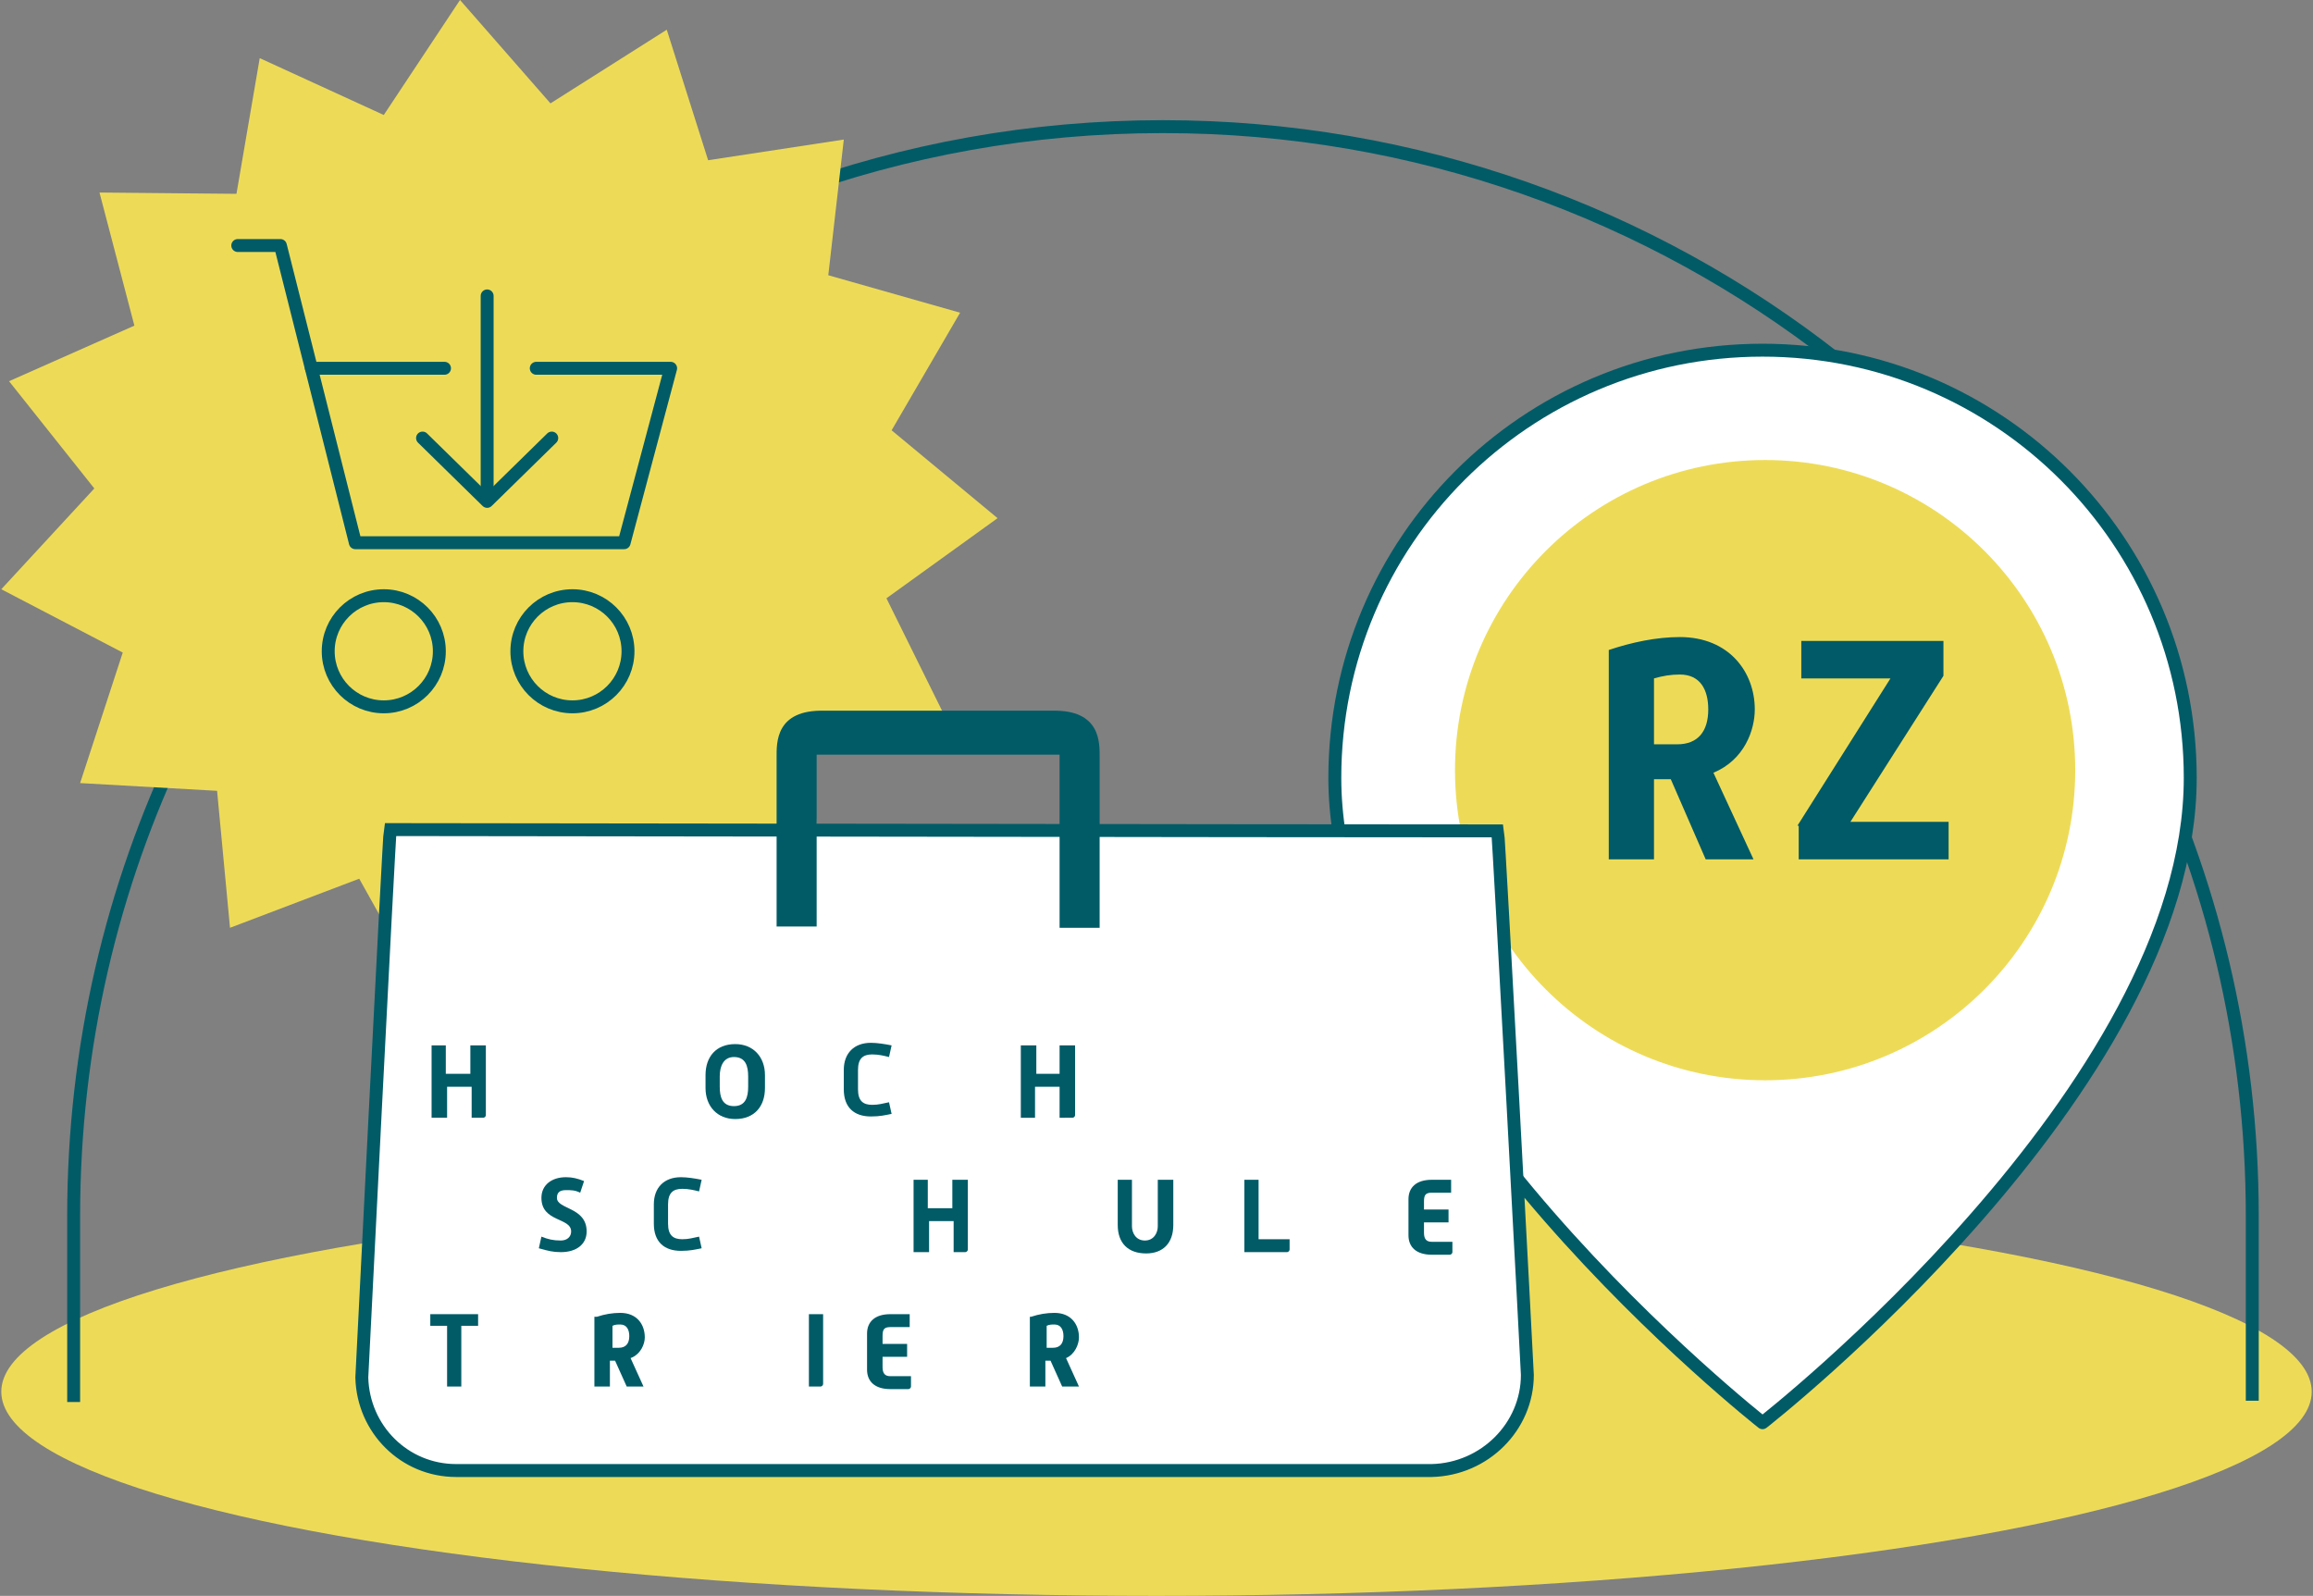 <?xml version="1.0" encoding="utf-8"?>
<!-- Generator: Adobe Illustrator 22.1.0, SVG Export Plug-In . SVG Version: 6.00 Build 0)  -->
<svg version="1.1" id="Ebene_1" xmlns="http://www.w3.org/2000/svg" xmlns:xlink="http://www.w3.org/1999/xlink" x="0px" y="0px"
	 viewBox="0 0 179 123.5" style="enable-background:new 0 0 179 123.5;" xml:space="preserve">
<rect x="0" y="0" width="179" height="123.5" fill="#808080" stroke="none"/>
<style type="text/css">
	.st0{display:none;}
	.st1{display:inline;}
	.st2{fill:#EDDB58;}
	.st3{fill:#FFFFFF;}
	.st4{fill:none;stroke:#005B67;stroke-miterlimit:10;}
	.st5{fill:none;stroke:#005B67;stroke-linecap:round;stroke-linejoin:round;stroke-miterlimit:10;}
	.st6{fill:#005B67;}
	.st7{fill:#FFFFFF;stroke:#005B67;stroke-linecap:round;stroke-linejoin:round;stroke-miterlimit:10;}
	.st8{fill:#005A67;}
	.st9{fill:#FFFFFF;stroke:#005B67;stroke-miterlimit:10;}
</style>
<g id="Ebene_1_2_">
	<g id="Ebene_1_1_" class="st0">
		<g class="st1">
			<g>
				<path class="st2" d="M169.8,111.7c0,6.2-5.1,11.3-11.3,11.3h-147c-6.2,0-11.3-5.1-11.3-11.3V20.3C0.2,14.1,5.3,9,11.5,9h146.9
					c6.2,0,11.3,5.1,11.3,11.3v91.4H169.8z"/>
			</g>
			<g>
				<path class="st3" d="M178.3,103.2c0,6.2-5.1,11.3-11.3,11.3H20.1c-6.2,0-11.3-5.1-11.3-11.3V11.8c0-6.2,5.1-11.3,11.3-11.3H167
					c6.2,0,11.3,5.1,11.3,11.3V103.2z"/>
				<path class="st4" d="M178.3,103.2c0,6.2-5.1,11.3-11.3,11.3H20.1c-6.2,0-11.3-5.1-11.3-11.3V11.8c0-6.2,5.1-11.3,11.3-11.3H167
					c6.2,0,11.3,5.1,11.3,11.3V103.2z"/>
			</g>
			<line class="st5" x1="20.2" y1="53.5" x2="163.3" y2="53.5"/>
			<line class="st5" x1="71.4" y1="65.5" x2="152.1" y2="65.5"/>
			<line class="st5" x1="71.4" y1="77.4" x2="121.1" y2="77.4"/>
			<line class="st5" x1="71.6" y1="89.3" x2="132.3" y2="89.3"/>
			<line class="st5" x1="71.4" y1="101.2" x2="153.4" y2="101.2"/>
			<g>
				<path class="st2" d="M164.3,35.2c0,1.6-1.3,2.8-2.8,2.8H22c-1.6,0-2.8-1.3-2.8-2.8V16.1c0-1.6,1.3-2.8,2.8-2.8h139.4
					c1.6,0,2.8,1.3,2.8,2.8v19.1H164.3z"/>
			</g>
			<g>
				<path class="st6" d="M55.7,19.1H60c3.5,0,5.4,2.3,5.4,4.9c0,2.7-1.9,4.9-5.4,4.9h-1.3V34h-3.1L55.7,19.1L55.7,19.1z M59.9,26.3
					c1.5,0,2.3-1.1,2.3-2.3c0-1.3-0.7-2.3-2.3-2.3h-1.1v4.7h1.1V26.3z"/>
				<path class="st6" d="M68.7,19.7c1.6-0.5,3.2-0.9,4.8-0.9c3.3,0,5.1,2.4,5.1,4.9c0,1.4-0.7,3.4-2.8,4.3l2.7,5.9h-3.4l-2.4-5.4
					h-1.1v5.4h-3.1V19.7H68.7z M73.3,26.1c1.4,0,2.1-0.9,2.1-2.4c0-1.3-0.6-2.4-1.9-2.4c-0.6,0-1.1,0.1-1.7,0.3v4.5H73.3z"/>
				<path class="st6" d="M81.7,23.2c0-2.5,1.6-4.1,4.7-4.1h4.1v2.6h-4.1c-1.3,0-1.7,0.6-1.7,1.8v1.7h5.1v2.5h-5.1v2
					c0,1.2,0.4,1.7,1.7,1.7h4.1v2c0,0.3-0.2,0.6-0.6,0.6h-3.6c-3.1,0-4.7-1.6-4.7-4.1L81.7,23.2L81.7,23.2z"/>
				<path class="st6" d="M94,30.9c1.4,0.4,2.5,0.8,3.9,0.8s2-0.8,2-1.8c0-2.9-6.1-1.8-6.1-6.9c0-2.6,2.2-4.2,5.1-4.2
					c1.4,0,2.4,0.3,3.8,0.8l-0.8,2.4c-1.2-0.4-1.9-0.6-3-0.6C97.6,21.4,97,22,97,23c0,2.5,6.1,1.9,6.1,6.9c0,2.6-2.1,4.3-5.3,4.3
					c-1.7,0-2.8-0.4-4.4-0.9L94,30.9z"/>
				<path class="st6" d="M106.2,30.9c1.4,0.4,2.5,0.8,3.9,0.8s2-0.8,2-1.8c0-2.9-6.1-1.8-6.1-6.9c0-2.6,2.2-4.2,5.1-4.2
					c1.4,0,2.4,0.3,3.8,0.8l-0.8,2.4c-1.2-0.4-1.9-0.6-3-0.6c-1.3,0-1.9,0.6-1.9,1.6c0,2.5,6.1,1.9,6.1,6.9c0,2.6-2.1,4.3-5.3,4.3
					c-1.7,0-2.8-0.4-4.4-0.9L106.2,30.9z"/>
				<path class="st6" d="M118.3,23.2c0-2.5,1.6-4.1,4.7-4.1h4.1v2.6H123c-1.3,0-1.7,0.6-1.7,1.8v1.7h5.1v2.5h-5.1v2
					c0,1.2,0.4,1.7,1.7,1.7h4.1v2c0,0.3-0.2,0.6-0.6,0.6h-3.6c-3.1,0-4.7-1.6-4.7-4.1L118.3,23.2L118.3,23.2z"/>
			</g>
			<g>
				<path class="st2" d="M61.2,99.4c0,1.6-1.3,2.8-2.8,2.8H22c-1.6,0-2.8-1.3-2.8-2.8V67c0-1.6,1.3-2.8,2.8-2.8h36.3
					c1.6,0,2.8,1.3,2.8,2.8v32.4H61.2z"/>
			</g>
		</g>
	</g>
</g>
<ellipse class="st2" cx="89.5" cy="107.7" rx="89.4" ry="15.8"/>
<path class="st4" d="M5.7,108.5c0,0,0-12.4,0-14.4c0-26.2,11.9-49.6,30.7-65.1C51,17,69.6,9.8,90,9.8c19.6,0,37.7,6.7,52,17.9
	c19.7,15.4,32.3,39.4,32.3,66.4c0,0.8,0,14.3,0,14.3"/>
<polygon class="st2" points="73.3,55.8 62.9,57.9 63.4,68.5 53,66.2 49.1,76.1 40.6,69.8 33,77.3 27.8,68 17.8,71.8 16.8,61.2 
	6.2,60.6 9.5,50.5 0.1,45.6 7.3,37.8 0.7,29.5 10.4,25.2 7.7,14.9 18.3,15 20.1,4.5 29.7,8.9 35.6,0 42.6,8 51.6,2.3 54.8,12.4 
	65.3,10.8 64.1,21.3 74.3,24.2 69,33.3 77.2,40.1 68.6,46.3 "/>
<g>
	<g>
		<line class="st5" x1="34.4" y1="28.5" x2="24.1" y2="28.5"/>
		<polyline class="st5" points="18.4,19 21.7,19 27.5,42 48.3,42 51.9,28.5 41.5,28.5 		"/>
		<line class="st5" x1="37.7" y1="22.9" x2="37.7" y2="38.3"/>
		<polyline class="st5" points="42.7,33.9 37.7,38.8 32.7,33.9 		"/>
		<circle class="st5" cx="29.7" cy="50.4" r="4.3"/>
		<circle class="st5" cx="44.3" cy="50.4" r="4.3"/>
	</g>
</g>
<g>
	<path class="st7" d="M169.5,60.2c0,24.1-33.1,49.9-33.1,49.9s-33.1-26-33.1-49.9c0-18.3,14.8-33.1,33.1-33.1S169.5,41.9,169.5,60.2
		z"/>
	<g id="Beschäftigte_2_">
		<circle class="st2" cx="136.6" cy="59.6" r="24"/>
	</g>
	<g>
		<path class="st8" d="M124.5,50.3c1.8-0.6,3.7-1,5.5-1c3.8,0,5.8,2.7,5.8,5.6c0,1.6-0.8,3.9-3.2,4.9l3.1,6.7H132l-2.7-6.2H128v6.2
			h-3.5V50.3z M129.8,57.6c1.6,0,2.4-1,2.4-2.7c0-1.5-0.6-2.7-2.2-2.7c-0.7,0-1.3,0.1-2,0.3v5.1H129.8z"/>
		<path class="st8" d="M139.1,63.9l7.2-11.4h-6.9v-2.9h11v2.7l-7.2,11.3h7.6v2.9h-11.6V63.9z"/>
	</g>
</g>
<g>
	<g>
		<g>
			<g>
				<path class="st9" d="M118.2,106.4c0-0.3-2.2-41.6-2.3-42.1c-19.3,0-75.5-0.1-85.7-0.1c-0.1,0.5-2.2,42.4-2.2,42.4
					c0.1,4,3.3,7.2,7.3,7.2h3.3l0,0h72.2C114.9,113.7,118.2,110.4,118.2,106.4z"/>
			</g>
		</g>
		<path class="st6" d="M85.1,58.6c0-1.1,0.1-3.7-3.7-3.6c-0.9,0-2.1,0-3.5,0c0,0-5.9,0-10.6,0c-1.3,0-2.5,0-3.5,0
			c-3.8-0.1-3.7,2.5-3.7,3.6c0,0.9,0,13.1,0,13.1l3.1,0V58.4h4.1h10.6H82v13.4h3.1C85.1,71.8,85.1,59.5,85.1,58.6z"/>
	</g>
</g>
<g>
	<path class="st6" d="M33.3,80.9h1.2v2.2h1.9v-2.2h1.2v5.4c0,0.1-0.1,0.2-0.2,0.2h-0.9v-2.4h-1.9v2.4h-1.2V80.9L33.3,80.9z"/>
	<path class="st6" d="M54.6,83.2c0-1.4,0.8-2.4,2.3-2.4c1.4,0,2.3,1,2.3,2.4v1c0,1.4-0.8,2.4-2.3,2.4c-1.4,0-2.3-1-2.3-2.4V83.2
		L54.6,83.2z M57.9,84.1v-0.8c0-0.8-0.2-1.5-1.1-1.5c-0.8,0-1.1,0.7-1.1,1.5v0.8c0,0.8,0.2,1.5,1.1,1.5
		C57.7,85.6,57.9,84.9,57.9,84.1L57.9,84.1z"/>
	<path class="st6" d="M65.3,82.8c0-1.3,0.8-2.1,2.1-2.1c0.5,0,1.1,0.1,1.6,0.2l-0.2,0.9c-0.4-0.1-0.8-0.2-1.3-0.2
		c-0.7,0-1.1,0.3-1.1,1.2v1.5c0,0.9,0.4,1.2,1.1,1.2c0.5,0,0.8-0.1,1.3-0.2l0.2,0.9c-0.5,0.1-0.9,0.2-1.6,0.2
		c-1.3,0-2.1-0.7-2.1-2.1V82.8L65.3,82.8z"/>
	<path class="st6" d="M79,80.9h1.2v2.2H82v-2.2h1.2v5.4c0,0.1-0.1,0.2-0.2,0.2H82v-2.4h-1.9v2.4H79V80.9L79,80.9z"/>
	<path class="st6" d="M41.9,95.7c0.5,0.2,0.9,0.3,1.5,0.3c0.5,0,0.8-0.3,0.8-0.7c0-1.1-2.3-0.7-2.3-2.6c0-1,0.8-1.6,1.9-1.6
		c0.5,0,0.9,0.1,1.4,0.3l-0.3,0.9c-0.4-0.2-0.7-0.2-1.1-0.2c-0.5,0-0.7,0.2-0.7,0.6c0,0.9,2.3,0.7,2.3,2.6c0,1-0.8,1.6-2,1.6
		c-0.6,0-1-0.1-1.7-0.3L41.9,95.7L41.9,95.7z"/>
	<path class="st6" d="M50.6,93.2c0-1.3,0.8-2.1,2.1-2.1c0.5,0,1.1,0.1,1.6,0.2l-0.2,0.9c-0.4-0.1-0.8-0.2-1.3-0.2
		c-0.7,0-1.1,0.3-1.1,1.2v1.5c0,0.9,0.4,1.2,1.1,1.2c0.5,0,0.8-0.1,1.3-0.2l0.2,0.9c-0.5,0.1-0.9,0.2-1.6,0.2
		c-1.3,0-2.1-0.7-2.1-2.1V93.2L50.6,93.2z"/>
	<path class="st6" d="M70.6,91.3h1.2v2.2h1.9v-2.2h1.2v5.4c0,0.1-0.1,0.2-0.2,0.2h-0.9v-2.4h-1.9v2.4h-1.2V91.3L70.6,91.3z"/>
	<path class="st6" d="M86.4,91.3h1.2v3.6c0,0.5,0.3,1.1,1,1.1c0.7,0,1-0.6,1-1.1v-3.6h1.2v3.5c0,1.4-0.8,2.2-2.1,2.2
		c-1.4,0-2.2-0.8-2.2-2.2V91.3L86.4,91.3z"/>
	<path class="st6" d="M96.2,91.3h1.2v4.6h2.4v0.8c0,0.1-0.1,0.2-0.2,0.2h-3.3V91.3L96.2,91.3z"/>
	<path class="st6" d="M109,92.8c0-0.9,0.6-1.5,1.8-1.5h1.5v1h-1.5c-0.5,0-0.6,0.2-0.6,0.7v0.6h1.9v1h-1.9v0.8c0,0.5,0.2,0.7,0.6,0.7
		h1.6v0.8c0,0.1-0.1,0.2-0.2,0.2h-1.4c-1.2,0-1.8-0.6-1.8-1.5V92.8L109,92.8z"/>
	<polygon class="st6" points="34.6,102.6 33.3,102.6 33.3,101.7 37,101.7 37,102.6 35.7,102.6 35.7,107.3 34.6,107.3 34.6,102.6 	
		"/>
	<path class="st6" d="M46.2,101.9c0.6-0.2,1.2-0.3,1.8-0.3c1.3,0,1.9,0.9,1.9,1.9c0,0.5-0.3,1.3-1.1,1.6l1,2.2h-1.3l-0.9-2h-0.4v2
		h-1.2V101.9L46.2,101.9z M47.9,104.3c0.5,0,0.8-0.3,0.8-0.9c0-0.5-0.2-0.9-0.7-0.9c-0.2,0-0.4,0-0.6,0.1v1.7H47.9L47.9,104.3z"/>
	<path class="st6" d="M62.5,101.7h1.2v5.4c0,0.1-0.1,0.2-0.2,0.2h-0.9V101.7L62.5,101.7z"/>
	<path class="st6" d="M67.1,103.2c0-0.9,0.6-1.5,1.8-1.5h1.5v1h-1.5c-0.5,0-0.6,0.2-0.6,0.7v0.6h1.9v1h-1.9v0.8
		c0,0.5,0.2,0.7,0.6,0.7h1.6v0.8c0,0.1-0.1,0.2-0.2,0.2h-1.4c-1.2,0-1.8-0.6-1.8-1.5V103.2L67.1,103.2z"/>
	<path class="st6" d="M79.8,101.9c0.6-0.2,1.2-0.3,1.8-0.3c1.3,0,1.9,0.9,1.9,1.9c0,0.5-0.3,1.3-1,1.6l1,2.2h-1.3l-0.9-2h-0.4v2
		h-1.2V101.9L79.8,101.9z M81.5,104.3c0.5,0,0.8-0.3,0.8-0.9c0-0.5-0.2-0.9-0.7-0.9c-0.2,0-0.4,0-0.6,0.1v1.7H81.5L81.5,104.3z"/>
</g>
</svg>
